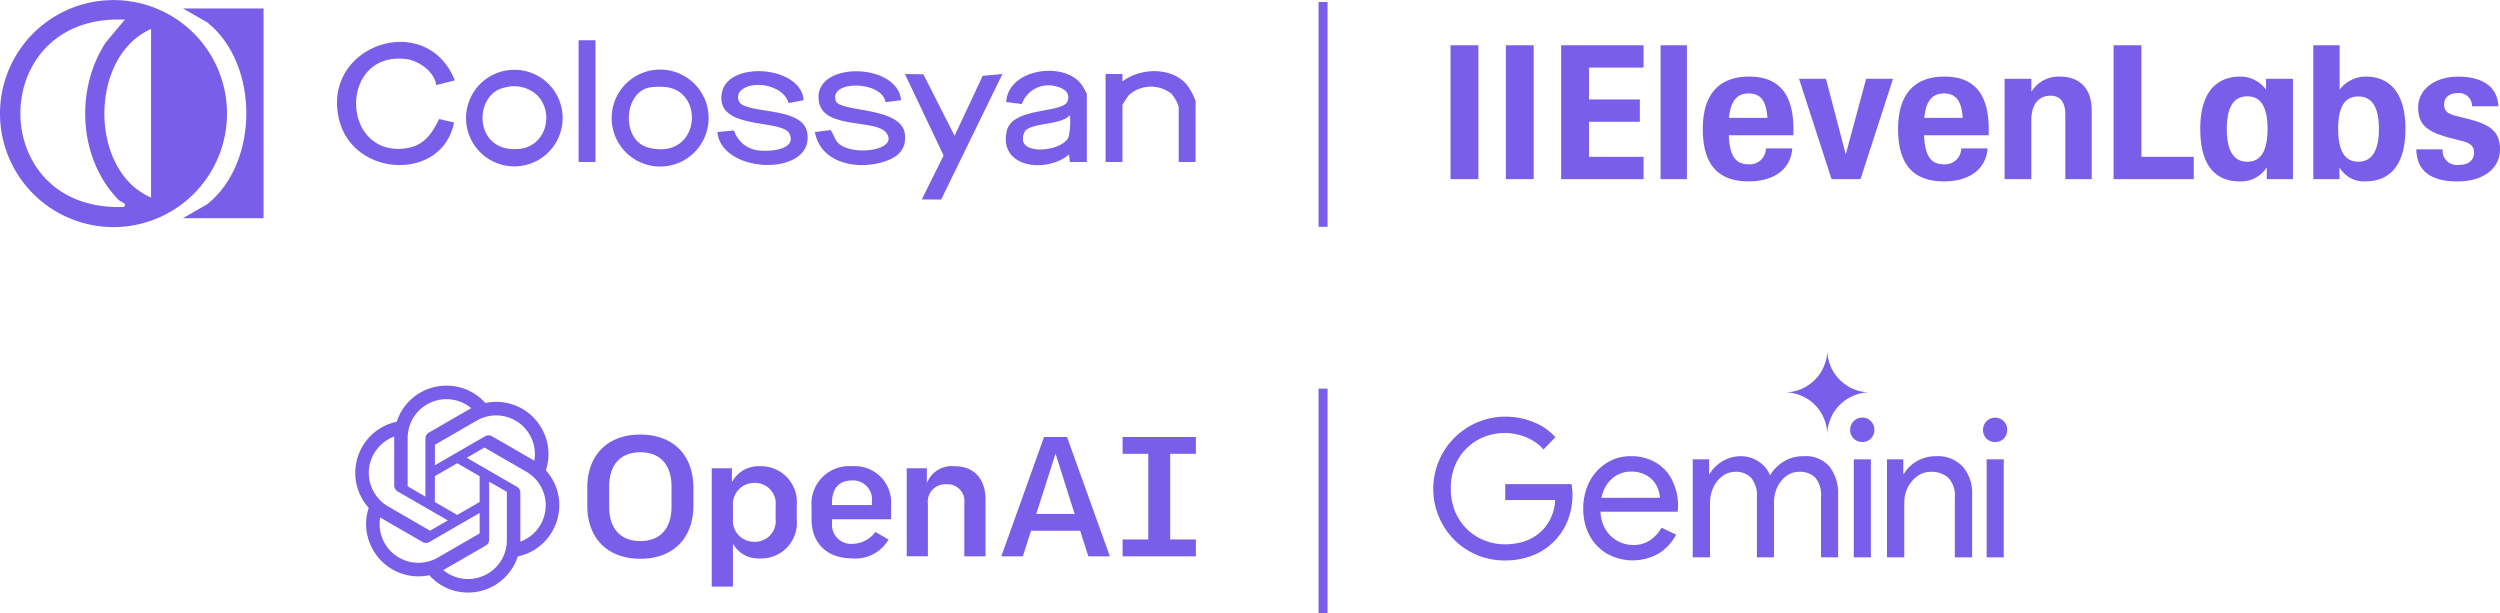 <svg xmlns="http://www.w3.org/2000/svg" width="278.053" height="68.226" viewBox="0 0 278.053 68.226">
  <g id="Group_36791" data-name="Group 36791" transform="translate(-46 -8023.869)">
    <g id="Group_36790" data-name="Group 36790" transform="translate(0 20)">
      <g id="Group_36764" data-name="Group 36764" transform="translate(4825.737 102.07)">
        <path id="Path_7902" data-name="Path 7902" d="M446.741,7.648a4.563,4.563,0,0,1,.38,1.853,4.683,4.683,0,0,1,.368-1.853,4.864,4.864,0,0,1,1.021-1.508,4.709,4.709,0,0,1,1.508-1.009,4.566,4.566,0,0,1,1.853-.38,4.685,4.685,0,0,1-1.853-.368,4.88,4.88,0,0,1-1.508-1.021,4.852,4.852,0,0,1-1.021-1.508A4.685,4.685,0,0,1,447.122,0a4.566,4.566,0,0,1-.38,1.853,4.7,4.7,0,0,1-1.009,1.508,4.88,4.88,0,0,1-1.508,1.021,4.683,4.683,0,0,1-1.853.368,4.564,4.564,0,0,1,1.853.38,4.668,4.668,0,0,1,2.518,2.518m-38.589,15.2a8.061,8.061,0,0,0,3.1.6,8.278,8.278,0,0,0,3.036-.534,6.879,6.879,0,0,0,3.934-3.848,7.9,7.9,0,0,0,.555-2.993V16.05a3.374,3.374,0,0,0-.043-.555q-.021-.257-.064-.534h-7.376v1.774h5.558a5.334,5.334,0,0,1-.6,2.223,4.7,4.7,0,0,1-1.261,1.518,5.129,5.129,0,0,1-1.732.9,7.188,7.188,0,0,1-2.01.278,6.1,6.1,0,0,1-2.244-.428,5.956,5.956,0,0,1-1.945-1.239,6.038,6.038,0,0,1-1.326-1.946,6.54,6.54,0,0,1-.492-2.586,6.641,6.641,0,0,1,.471-2.565A5.839,5.839,0,0,1,408.965,9.7a6.326,6.326,0,0,1,2.287-.428,5.812,5.812,0,0,1,1.668.235,5.546,5.546,0,0,1,1.454.62,4.633,4.633,0,0,1,1.176.983l1.326-1.368a6.374,6.374,0,0,0-2.458-1.689,8.333,8.333,0,0,0-3.164-.6,8.033,8.033,0,0,0-5.622,13.7,7.773,7.773,0,0,0,2.522,1.689m14.455-.15a5.849,5.849,0,0,0,5.836-.065,5.441,5.441,0,0,0,1.859-2.052l-1.624-.77a4.048,4.048,0,0,1-1.24,1.368,3.2,3.2,0,0,1-1.924.556,3.61,3.61,0,0,1-1.732-.449,3.55,3.55,0,0,1-1.368-1.347,4.129,4.129,0,0,1-.525-1.9h8.584a1.455,1.455,0,0,0,.021-.277,2.6,2.6,0,0,0,.022-.321,6.29,6.29,0,0,0-.641-2.886,4.614,4.614,0,0,0-1.8-1.966,5.217,5.217,0,0,0-2.8-.727,4.868,4.868,0,0,0-2.8.812,5.363,5.363,0,0,0-1.86,2.117,6.538,6.538,0,0,0-.641,2.886,6.3,6.3,0,0,0,.684,2.971,5.288,5.288,0,0,0,1.945,2.053M422,16.478a4.587,4.587,0,0,1,.287-.9,3.4,3.4,0,0,1,1.176-1.454,3.116,3.116,0,0,1,1.838-.556,3.282,3.282,0,0,1,1.475.3,2.86,2.86,0,0,1,1.539,1.689,3.31,3.31,0,0,1,.192.919ZM432.152,12.2V23.1h1.924V17.034a4,4,0,0,1,.363-1.689,3.167,3.167,0,0,1,1-1.261,2.329,2.329,0,0,1,1.454-.492,2.282,2.282,0,0,1,1.753.663,3.057,3.057,0,0,1,.641,2.2V23.1h1.9V16.991a3.86,3.86,0,0,1,.363-1.668,3.172,3.172,0,0,1,1-1.261,2.4,2.4,0,0,1,1.454-.471,2.354,2.354,0,0,1,1.775.642,3.055,3.055,0,0,1,.641,2.2V23.1h1.9v-6.99a4.781,4.781,0,0,0-.94-3.079,3.436,3.436,0,0,0-2.886-1.176,4.091,4.091,0,0,0-2.244.6,4.617,4.617,0,0,0-1.5,1.518,3.267,3.267,0,0,0-1.261-1.518,3.525,3.525,0,0,0-2.074-.6,3.616,3.616,0,0,0-1.368.277,3.935,3.935,0,0,0-1.176.706,3.431,3.431,0,0,0-.812.962h-.086V12.2Zm17.914,10.9h1.9V12.2h-1.9Zm-.021-13.211a1.352,1.352,0,0,0,.962.385,1.307,1.307,0,0,0,.962-.385,1.352,1.352,0,0,0,.385-.962,1.307,1.307,0,0,0-.385-.962,1.272,1.272,0,0,0-.962-.406,1.35,1.35,0,0,0-1.347,1.368,1.349,1.349,0,0,0,.385.962m3.711,2.309V23.1h1.924V17.034a3.807,3.807,0,0,1,.363-1.646,3.441,3.441,0,0,1,1.048-1.283,2.476,2.476,0,0,1,1.56-.513,2.745,2.745,0,0,1,1.924.663,2.822,2.822,0,0,1,.727,2.2V23.1h1.924v-6.99a4.46,4.46,0,0,0-1.027-3.079,3.784,3.784,0,0,0-3.014-1.176,4.074,4.074,0,0,0-2.138.577,3.658,3.658,0,0,0-1.39,1.368h-.086V12.2Zm11.085,10.9h1.9V12.2h-1.9ZM464.82,9.894a1.353,1.353,0,0,0,.962.385,1.306,1.306,0,0,0,.962-.385,1.353,1.353,0,0,0,.385-.962,1.307,1.307,0,0,0-.385-.962,1.27,1.27,0,0,0-.962-.406,1.35,1.35,0,0,0-1.347,1.368,1.352,1.352,0,0,0,.385.962" transform="translate(-5023.621 7940.685)" fill="#795ee9" fill-rule="evenodd"/>
      </g>
      <g id="Group_36766" data-name="Group 36766" transform="translate(5055.152 99.485)">
        <path id="Path_7913" data-name="Path 7913" d="M66.676,16.572a2.98,2.98,0,0,0-2.841,1.36l-.26.482V16.8h-2.24v9.789h2.356V20.769a1.942,1.942,0,0,1,2.073-2.19,1.874,1.874,0,0,1,1.977,2.132v5.882H70.1v-6.3C70.1,17.961,68.819,16.572,66.676,16.572Zm-11.425,0a4.187,4.187,0,0,0-4.5,4.527v1.374c0,2.685,1.742,4.352,4.546,4.352a4.259,4.259,0,0,0,4.017-2.1l-1.461-.84A3.271,3.271,0,0,1,55.3,25.206a2.12,2.12,0,0,1-2.267-2.345v-.389H59.6V20.847a4.04,4.04,0,0,0-4.352-4.275Zm2.21,4.316h-4.44v-.235c0-1.612.792-2.5,2.228-2.5A2.1,2.1,0,0,1,57.458,20.5Zm36.034-5.7V13.32H85.346v1.872H88.2v9.524H85.346V26.59h8.149V24.717H90.637V15.193ZM31.708,13.05c-3.639,0-5.9,2.268-5.9,5.92v1.974c0,3.651,2.261,5.92,5.9,5.92s5.9-2.269,5.9-5.92V18.97C37.609,15.314,35.344,13.05,31.708,13.05Zm3.466,8.03c0,2.425-1.263,3.815-3.466,3.815S28.242,23.5,28.242,21.08V18.834c0-2.425,1.265-3.815,3.467-3.815s3.467,1.39,3.467,3.815Zm9.834-4.508a3.343,3.343,0,0,0-2.864,1.37l-.253.39V16.8H39.651V29.961h2.356V25.2l.252.375a3.271,3.271,0,0,0,2.769,1.255,3.966,3.966,0,0,0,4.081-4.294V20.867A3.987,3.987,0,0,0,45.009,16.572Zm1.745,5.844a2.3,2.3,0,0,1-2.4,2.558,2.33,2.33,0,0,1-2.343-2.519V20.983a2.361,2.361,0,0,1,2.364-2.556,2.3,2.3,0,0,1,2.383,2.556Zm29.857-9.095L71.857,26.594h2.394l.91-2.845h5.466l.009.028.9,2.817h2.393L79.166,13.32Zm-.866,8.556,2.145-6.71,2.122,6.71ZM21.2,17.026a5.728,5.728,0,0,0-.493-4.707,5.8,5.8,0,0,0-6.242-2.78,5.733,5.733,0,0,0-4.323-1.929,5.8,5.8,0,0,0-5.529,4.016,5.733,5.733,0,0,0-3.831,2.78A5.8,5.8,0,0,0,1.5,21.2a5.736,5.736,0,0,0,.492,4.7A5.8,5.8,0,0,0,8.235,28.69a5.735,5.735,0,0,0,4.318,1.929A5.8,5.8,0,0,0,18.081,26.6a5.733,5.733,0,0,0,3.83-2.78A5.794,5.794,0,0,0,21.2,17.026ZM12.552,29.118a4.289,4.289,0,0,1-2.759-1c.034-.019.1-.052.138-.077L14.513,25.4a.743.743,0,0,0,.376-.651v-6.46L16.824,19.4a.067.067,0,0,1,.039.054V24.8a4.315,4.315,0,0,1-4.311,4.315M3.291,25.163a4.292,4.292,0,0,1-.515-2.888l.136.081L7.493,25a.746.746,0,0,0,.752,0l5.591-3.233V24a.071.071,0,0,1-.027.06L9.178,26.735a4.315,4.315,0,0,1-5.888-1.577Zm-1.2-10a4.3,4.3,0,0,1,2.244-1.891v5.446a.745.745,0,0,0,.376.651L10.3,22.6,8.359,23.717a.07.07,0,0,1-.065.006L3.664,21.048A4.314,4.314,0,0,1,2.085,15.16Zm15.906,3.7L12.4,15.632l1.934-1.118a.067.067,0,0,1,.065-.006l4.631,2.674a4.312,4.312,0,0,1-.666,7.779V19.515a.744.744,0,0,0-.374-.654Zm1.928-2.9-.136-.08L15.2,13.233a.746.746,0,0,0-.752,0L8.86,16.461V14.227a.072.072,0,0,1,.028-.059l4.631-2.673a4.312,4.312,0,0,1,6.4,4.467ZM7.8,19.945,5.868,18.828a.074.074,0,0,1-.037-.054V13.427a4.311,4.311,0,0,1,7.07-3.315l-.138.077L8.181,12.834a.744.744,0,0,0-.376.651Zm1.052-2.268,2.491-1.438,2.491,1.438v2.875l-2.491,1.439L8.855,20.552Z" transform="translate(-4969.641 7939.667)" fill="#795ee9"/>
      </g>
      <g id="Group_36765" data-name="Group 36765" transform="translate(5004.292 56.279)">
        <path id="Path_7893" data-name="Path 7893" d="M247.107,18.095h-2.993l3.616,11.154h3.221l3.616-11.154h-2.993l-2.265,8.4Z" transform="translate(-5002.314 7938.263)" fill="#795ee9"/>
        <rect id="Rectangle_17012" data-name="Rectangle 17012" width="3.097" height="14.887" transform="translate(-4796.962 7952.626)" fill="#795ee9"/>
        <rect id="Rectangle_17013" data-name="Rectangle 17013" width="3.097" height="14.887" transform="translate(-4790.81 7952.626)" fill="#795ee9"/>
        <path id="Path_7894" data-name="Path 7894" d="M213.568,13.786h9.166v2.482h-6.069v3.544h5.653v2.481h-5.653v3.9h6.069v2.482h-9.166Z" transform="translate(-4998.226 7938.84)" fill="#795ee9"/>
        <rect id="Rectangle_17014" data-name="Rectangle 17014" width="2.93" height="14.887" transform="translate(-4773.601 7952.626)" fill="#795ee9"/>
        <path id="Path_7895" data-name="Path 7895" d="M231.756,23.623c0-4.066,2.016-5.817,5.154-5.817s4.926,1.731,4.926,5.859v.668h-7.191c.1,2.418.832,3.232,2.223,3.232a1.8,1.8,0,0,0,1.912-1.772h2.93c-.187,2.46-2.223,3.669-4.843,3.669-3.325,0-5.113-1.772-5.113-5.838m7.192-1.23c-.146-2.043-.852-2.71-2.079-2.71s-1.995.688-2.2,2.71Z" transform="translate(-5000.661 7938.302)" fill="#795ee9"/>
        <path id="Path_7896" data-name="Path 7896" d="M256.833,23.623c0-4.066,2.016-5.817,5.154-5.817s4.926,1.731,4.926,5.859v.668h-7.192c.1,2.418.831,3.232,2.224,3.232a1.8,1.8,0,0,0,1.912-1.772h2.93c-.186,2.46-2.223,3.669-4.842,3.669-3.326,0-5.113-1.772-5.113-5.838m7.191-1.23c-.146-2.043-.852-2.71-2.078-2.71s-2,.688-2.2,2.71Z" transform="translate(-5004.017 7938.302)" fill="#795ee9"/>
        <path id="Path_7897" data-name="Path 7897" d="M284.5,13.786h3.1V26.191h5.82v2.482H284.5Z" transform="translate(-5007.72 7938.84)" fill="#795ee9"/>
        <path id="Path_7898" data-name="Path 7898" d="M295.633,23.623c0-4.253,1.954-5.817,4.469-5.817a3.493,3.493,0,0,1,2.848,1.459V18.056h2.993V29.212h-2.909V27.9a3.409,3.409,0,0,1-3.014,1.563c-2.66,0-4.385-1.709-4.385-5.838M300.871,20c1.455,0,2.244,1.105,2.244,3.627s-.789,3.649-2.244,3.649-2.286-1.126-2.286-3.649S299.415,20,300.871,20" transform="translate(-5009.21 7938.302)" fill="#795ee9" fill-rule="evenodd"/>
        <path id="Path_7899" data-name="Path 7899" d="M313.059,27.36v1.313H310.15V13.786h2.93v4.941a3.624,3.624,0,0,1,2.91-1.459c2.452,0,4.406,1.564,4.406,5.817s-1.912,5.838-4.469,5.838a3.131,3.131,0,0,1-2.869-1.563m2.1-7.881c1.455,0,2.286,1.084,2.286,3.607s-.831,3.649-2.286,3.649-2.245-1.126-2.245-3.649.79-3.607,2.245-3.607" transform="translate(-5011.153 7938.84)" fill="#795ee9" fill-rule="evenodd"/>
        <path id="Path_7900" data-name="Path 7900" d="M323.372,25.9h2.93a1.589,1.589,0,0,0,1.767,1.731c1.1,0,1.725-.5,1.725-1.376,0-.793-.478-1.084-1.518-1.334l-.894-.23c-2.535-.646-3.8-1.335-3.8-3.44s1.954-3.44,4.448-3.44,4.385.98,4.469,3.294h-2.93a1.418,1.418,0,0,0-1.58-1.459c-.894,0-1.518.437-1.518,1.272,0,.771.5,1.064,1.372,1.272l.915.23c2.41.6,3.928,1.209,3.928,3.461s-1.995,3.586-4.7,3.586c-2.93,0-4.552-1.105-4.614-3.565" transform="translate(-5012.923 7938.302)" fill="#795ee9"/>
        <path id="Path_7901" data-name="Path 7901" d="M273.482,22.643c0-1.751.832-2.71,2.12-2.71,1.059,0,1.662.667,1.662,2.106v7.172H280.2V21.58c0-2.585-1.455-3.774-3.575-3.774a3.538,3.538,0,0,0-3.138,1.689V18.056H270.51V29.211h2.972Z" transform="translate(-5005.848 7938.302)" fill="#795ee9"/>
      </g>
      <g id="Group_36763" data-name="Group 36763" transform="translate(4518.365 54.531)">
        <path id="Path_7903" data-name="Path 7903" d="M599.365,22.6a12.623,12.623,0,1,1-12.623-12.6,12.614,12.614,0,0,1,12.623,12.6M588,12.179c-15.417-.74-15.519,21.439-.1,20.826.413-.42-.3-.48-.632-.823-4.407-4.555-4.815-12.2-1.4-17.448Zm2.921,1.04c-6.9,3.012-6.944,15.768,0,18.744Z" transform="translate(-5046.484 7939.348)" fill="#795ee9"/>
        <path id="Path_7904" data-name="Path 7904" d="M606.577,11.073V34.4h-8.968l2.714-1.559c5.781-4.616,5.785-15.6,0-20.207l-2.714-1.559Z" transform="translate(-5049.628 7939.203)" fill="#795ee9"/>
        <path id="Path_7905" data-name="Path 7905" d="M628.43,20.169c-.159-1.427-1.91-2.695-3.267-2.879-7.479-1.011-7.442,10.572-.424,9.957,2.177-.191,3.135-1.487,4.017-3.3l1.658.392c-1.307,6.547-11.1,6.128-12.754-.187-2.2-8.39,9.683-12.461,12.837-4.5Z" transform="translate(-5052.275 7938.628)" fill="#795ee9"/>
        <path id="Path_7906" data-name="Path 7906" d="M712.282,29.224l-1.878,0-.1-.833c-2.383,2.054-7.791,1.592-6.939-2.558.576-2.8,6.355-1.946,6.8-3.421.281-.936-.456-1.378-1.255-1.585a3.147,3.147,0,0,0-3.855,1.951l-1.738-.222c.222-3.775,6.6-4.589,8.434-1.859a9.862,9.862,0,0,1,.534.923Zm-6.828-3.488a1.632,1.632,0,0,0-.269,1.082c.227,1.634,4.418,1.139,5.064-.353a7.625,7.625,0,0,0,.154-2.447c-1,1.116-4.1.824-4.949,1.718" transform="translate(-5063.771 7938.13)" fill="#795ee9"/>
        <path id="Path_7907" data-name="Path 7907" d="M663.444,24.309a5.391,5.391,0,1,1-5.391-5.383,5.387,5.387,0,0,1,5.391,5.383m-6.589-3.39c-2.9.594-3.147,5.893-.114,6.682,5.685,1.479,6.413-6.216,1.944-6.73a7.022,7.022,0,0,0-1.829.048" transform="translate(-5056.997 7938.152)" fill="#795ee9"/>
        <path id="Path_7908" data-name="Path 7908" d="M688.352,22.356l-1.739.222c-.386-2.4-6.3-2.481-5.533-.151.441,1.333,7.406.57,7.7,3.783.144,1.582-.715,2.412-2.1,2.912-2.978,1.074-7.29.355-7.923-3.223l1.738-.221c.4.511.419,1.11.982,1.564,1.683,1.36,6.656.668,5.222-1.256-1.151-1.545-6.863-.374-7.478-3.365-.95-4.629,8.72-4.566,9.13-.266" transform="translate(-5060.489 7938.123)" fill="#795ee9"/>
        <path id="Path_7909" data-name="Path 7909" d="M644.706,24.315a5.371,5.371,0,1,1-5.37-5.362,5.367,5.367,0,0,1,5.37,5.362m-6.413-3.392c-3.556.654-3.561,7.356,1.621,6.824,2.917-.3,3.906-3.921,1.99-5.944a3.791,3.791,0,0,0-3.611-.88" transform="translate(-5054.494 7938.148)" fill="#795ee9"/>
        <path id="Path_7910" data-name="Path 7910" d="M675.831,22.354l-1.68.324c-.512-1.966-4-2.643-5.319-1.376a1.011,1.011,0,0,0,.05,1.485c1.6,1.075,6.911.418,7.354,3.226.77,4.883-9.56,4.61-10-.114l1.848-.181a3.225,3.225,0,0,0,2.867,2.237c1.152.125,4.113-.1,3.312-1.847s-8.332-.307-7.523-4.593c.674-3.569,8.808-3.01,9.089.839" transform="translate(-5058.813 7938.125)" fill="#795ee9"/>
        <path id="Path_7911" data-name="Path 7911" d="M692.369,19.523l3.472,6.84,3.129-6.669,2.191-.2-6.813,13.961-2.154-.01,2.425-4.892-4.3-9.058Z" transform="translate(-5062.037 7938.077)" fill="#795ee9"/>
        <path id="Path_7912" data-name="Path 7912" d="M726.094,29.229h-1.877V23.085a4.291,4.291,0,0,0-.825-1.467,3.713,3.713,0,0,0-4.682.133,8.73,8.73,0,0,0-.75,1.126v6.352h-1.877V19.44l1.878,0v.835c2-1.548,5.534-1.643,7.2.412a6.852,6.852,0,0,1,.935,1.775Z" transform="translate(-5065.485 7938.125)" fill="#795ee9"/>
        <rect id="Rectangle_17015" data-name="Rectangle 17015" width="1.877" height="13.537" transform="translate(-4408.012 7953.817)" fill="#795ee9"/>
      </g>
      <line id="Line_3533" data-name="Line 3533" y2="25" transform="translate(193.152 8004.095)" fill="none" stroke="#795ee9" stroke-width="1"/>
      <line id="Line_3534" data-name="Line 3534" y2="25" transform="translate(193.152 8047.095)" fill="none" stroke="#795ee9" stroke-width="1"/>
    </g>
  </g>
</svg>
